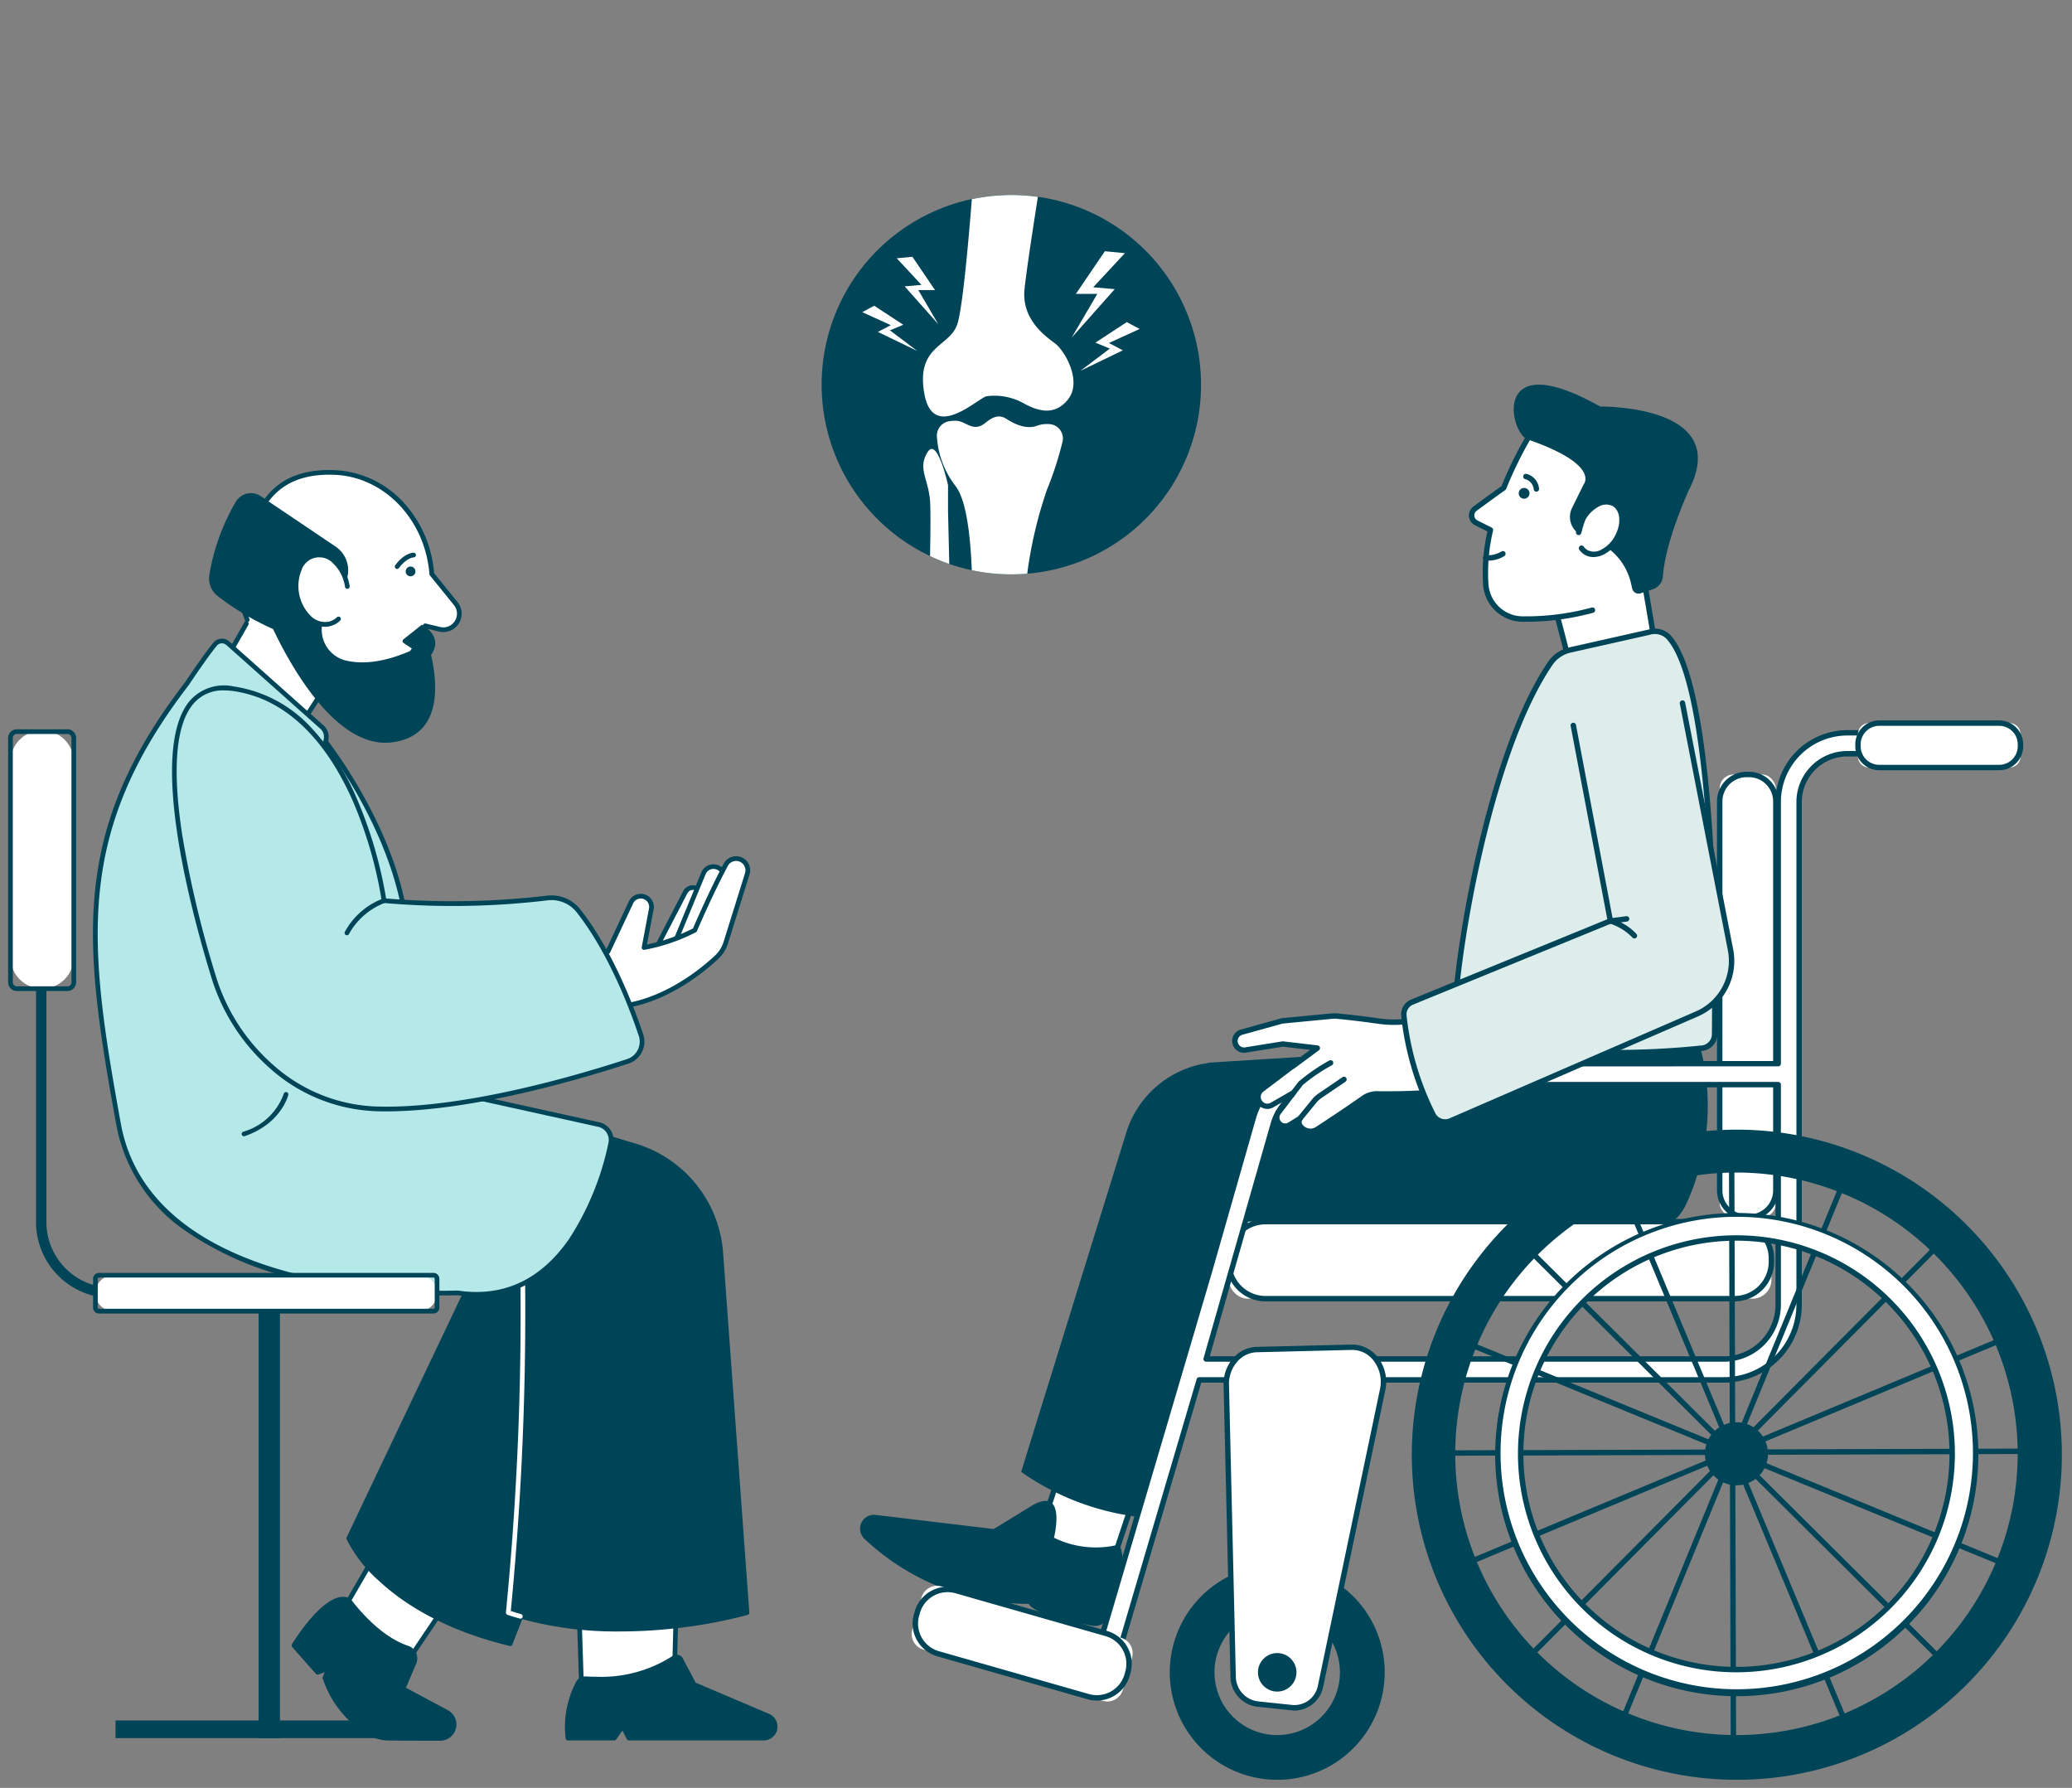 <?xml version="1.0" encoding="UTF-8"?> <svg xmlns="http://www.w3.org/2000/svg" xmlns:xlink="http://www.w3.org/1999/xlink" width="255" height="220" viewBox="0 0 255 220"><rect x="0" y="0" width="255" height="220" fill="#808080" stroke="none"/><defs><clipPath id="clip-path"><rect id="Rectangle_38148" data-name="Rectangle 38148" width="255" height="220" transform="translate(-11192 7267)" fill="#fff" opacity="0.5"></rect></clipPath></defs><g id="feature-photo-2" transform="translate(11192 -7267)" clip-path="url(#clip-path)"><g id="Group_108666" data-name="Group 108666" transform="translate(-11821.754 5696.995)"><g id="Group_106314" data-name="Group 106314" transform="translate(3274.629 3934.406)"><g id="Group_106276" data-name="Group 106276" transform="translate(-2643.875 -2306.562)"><path id="Path_300990" data-name="Path 300990" d="M219.676,161.363l-5.621,9.668,4.2,6.67h3.6l6.22-9.218Z" transform="translate(-172.135 -31.934)" fill="#fff"></path><path id="Path_300991" data-name="Path 300991" d="M221.984,178.125h-3.6a.29.29,0,0,1-.244-.134l-4.2-6.671a.287.287,0,0,1,0-.3l5.621-9.667a.287.287,0,0,1,.2-.14.294.294,0,0,1,.236.064l8.394,7.12a.288.288,0,0,1,.051.381L222.224,178A.291.291,0,0,1,221.984,178.125Zm-3.438-.576h3.285l5.991-8.878-7.934-6.729-5.36,9.22Z" transform="translate(-172.271 -32.069)" fill="#004458"></path><path id="Path_300992" data-name="Path 300992" d="M224.455,172.419c-1.548-.51-4.182-1.928-7.228-5.861-2.623-1.274-6.744,5.545-6.744,5.545l2.923,3.3,1.348-.525-.449,1.2a12.436,12.436,0,0,0,5.29,6.691,5.079,5.079,0,0,0,2.6.738c3.225.023,5.149.026,6.3.021a1.707,1.707,0,0,0,.8-3.212l-5.394-2.891,1.367-3.191A1.349,1.349,0,0,0,224.455,172.419Z" transform="translate(-175.308 -27.461)" fill="#004458"></path><path id="Path_300993" data-name="Path 300993" d="M227.594,183.951c-1.337,0-3.1-.009-5.264-.025a5.35,5.35,0,0,1-2.749-.78,12.606,12.606,0,0,1-5.419-6.863.281.281,0,0,1,.009-.176l.223-.6-.75.293a.287.287,0,0,1-.319-.077l-2.923-3.3a.29.29,0,0,1-.032-.34c.176-.287,4.292-7.027,7.118-5.655a.271.271,0,0,1,.1.083c2.944,3.8,5.479,5.232,7.088,5.762a1.625,1.625,0,0,1,.974.876,1.652,1.652,0,0,1,.013,1.325L224.4,177.43l5.162,2.766a1.995,1.995,0,0,1-.933,3.754Zm-12.85-7.732a12.305,12.305,0,0,0,5.138,6.437,4.769,4.769,0,0,0,2.453.695c2.776.021,4.894.028,6.295.023a1.42,1.42,0,0,0,.663-2.672l-5.394-2.889a.289.289,0,0,1-.128-.368l1.367-3.191a1.068,1.068,0,0,0-.008-.861,1.031,1.031,0,0,0-.629-.566c-1.677-.553-4.307-2.026-7.32-5.9-1.9-.808-5.013,3.368-6.2,5.283l2.649,2.987,1.161-.451a.286.286,0,0,1,.374.368Z" transform="translate(-175.443 -27.594)" fill="#004458"></path><path id="Path_300994" data-name="Path 300994" d="M233.166,141.16l-19.111,40.169s3.9,9.144,19.861,12.966c10.868-27.729,19.485-47.44,19.485-47.44Z" transform="translate(-172.135 -49.876)" fill="#004458"></path><path id="Path_300995" data-name="Path 300995" d="M234.051,194.719c-8.374-2-13.377-5.449-16.113-7.994a17.057,17.057,0,0,1-4.012-5.147.286.286,0,0,1,.006-.236l19.109-40.171a.289.289,0,0,1,.338-.153l20.237,5.7a.287.287,0,0,1,.185.391c-.087.2-8.742,20.023-19.481,47.431A.288.288,0,0,1,234.051,194.719Zm-19.542-13.253a17.639,17.639,0,0,0,3.85,4.864c2.657,2.464,7.5,5.8,15.516,7.762,9.979-25.453,18.139-44.323,19.266-46.914l-19.683-5.542Z" transform="translate(-172.27 -50.012)" fill="#004458"></path><path id="Path_300996" data-name="Path 300996" d="M241.161,165.015l-.3,11.167-6.745,3.3-4.722-1.724-.375-11.466Z" transform="translate(-158.845 -28.69)" fill="#fff"></path><path id="Path_300997" data-name="Path 300997" d="M234.252,179.9a.282.282,0,0,1-.1-.017l-4.722-1.724a.285.285,0,0,1-.189-.261l-.376-11.466a.29.29,0,0,1,.259-.3l12.14-1.273a.286.286,0,0,1,.317.293l-.3,11.168a.288.288,0,0,1-.162.249l-6.744,3.3A.294.294,0,0,1,234.252,179.9Zm-4.441-2.215,4.424,1.616,6.478-3.168L241,165.471l-11.548,1.212Z" transform="translate(-158.981 -28.826)" fill="#004458"></path><path id="Path_300998" data-name="Path 300998" d="M241.423,170.277c-1.276.891-4.9,2.938-10.843,2.572a1,1,0,0,0-.916.464c-1.809,2.891-1.286,6.833-1.286,6.833h5.7l1.048-1.5.75,1.5h16.587a1.415,1.415,0,0,0,.553-2.717l-9.121-3.878-1.628-3.07A.578.578,0,0,0,241.423,170.277Z" transform="translate(-159.478 -24.11)" fill="#004458"></path><path id="Path_300999" data-name="Path 300999" d="M252.6,180.568H236.009a.288.288,0,0,1-.257-.159l-.534-1.067-.772,1.1a.284.284,0,0,1-.234.123h-5.7a.287.287,0,0,1-.285-.249,11.888,11.888,0,0,1,1.327-7.024,1.294,1.294,0,0,1,1.176-.6c.476.03.936.043,1.38.043a16.2,16.2,0,0,0,9.282-2.562.864.864,0,0,1,1.259.306l1.58,2.978,9.025,3.84a1.7,1.7,0,0,1-.665,3.268Zm-16.409-.576H252.6a1.126,1.126,0,0,0,.44-2.162l-9.119-3.88a.288.288,0,0,1-.142-.13l-1.629-3.068a.281.281,0,0,0-.189-.147.275.275,0,0,0-.232.043c-1.307.912-5,2.994-11.026,2.623a.714.714,0,0,0-.653.33,11.259,11.259,0,0,0-1.269,6.391h5.285l.963-1.376a.291.291,0,0,1,.495.036Z" transform="translate(-159.615 -24.245)" fill="#004458"></path><path id="Path_301000" data-name="Path 301000" d="M228.428,135.007l11.636,3.5a14.861,14.861,0,0,1,10.541,13.151l3.229,44.282s-15.664,4.571-29.379,0a373.7,373.7,0,0,0,1.724-44.967Z" transform="translate(-162.899 -55.341)" fill="#004458"></path><path id="Path_301001" data-name="Path 301001" d="M238.351,198.388a44.248,44.248,0,0,1-13.851-2.043.289.289,0,0,1-.2-.3,377.48,377.48,0,0,0,1.724-44.929c0-.051,2.251-16.015,2.251-16.015a.29.29,0,0,1,.368-.236l11.636,3.5a15.15,15.15,0,0,1,10.745,13.405l3.229,44.282a.289.289,0,0,1-.208.3,59.593,59.593,0,0,1-9.6,1.724A60.46,60.46,0,0,1,238.351,198.388ZM224.9,195.871c6.971,2.27,14.429,2.143,19.483,1.631a60.889,60.889,0,0,0,9.284-1.645l-3.212-44.046a14.655,14.655,0,0,0-10.337-12.9l-11.315-3.4-2.2,15.607A378.913,378.913,0,0,1,224.9,195.871Z" transform="translate(-163.035 -55.476)" fill="#004458"></path><path id="Path_301002" data-name="Path 301002" d="M226.076,196.819c-.583-.155-1.088-.31-1.577-.474a.289.289,0,0,1-.2-.3,377.492,377.492,0,0,0,1.724-44.929c0-.051,2.251-16.015,2.251-16.015a.29.29,0,0,1,.368-.236l3.461,1.042a.287.287,0,1,1-.166.549l-3.14-.944-2.2,15.607a378.913,378.913,0,0,1-1.7,44.75c.413.134.835.262,1.257.383a.288.288,0,0,1-.079.565Z" transform="translate(-163.035 -55.476)" fill="#fff"></path><path id="Path_301003" data-name="Path 301003" d="M211.155,100.673c-.074.074-5.4,9.442-5.4,9.442l9.22,7.943,7.345-11.466Z" transform="translate(-179.503 -85.833)" fill="#fff"></path><path id="Path_301004" data-name="Path 301004" d="M215.113,118.483a.288.288,0,0,1-.189-.07l-9.218-7.945a.286.286,0,0,1-.062-.359c5.34-9.4,5.407-9.469,5.443-9.5a.286.286,0,0,1,.338-.051l11.166,5.921a.283.283,0,0,1,.144.181.287.287,0,0,1-.036.228l-7.345,11.466a.287.287,0,0,1-.2.128Zm-8.851-8.3,8.787,7.573,7-10.923L211.4,101.19C210.718,102.349,207.638,107.764,206.262,110.187Z" transform="translate(-179.638 -85.968)" fill="#004458"></path><path id="Path_301005" data-name="Path 301005" d="M260.971,165.762c-1.18,5.411-5.657,20.378-18.83,18.409,0,0-37.622,1.873-41.744-20.76s-5.621-35.974,8.395-54.185c1.813-2.7,2.868-4.122,3.474-4.869a1.1,1.1,0,0,1,1.586-.125l11.582,10.317a1.588,1.588,0,0,1,.5,1.48l-.059.315S238.02,131.784,235.7,145.5l4.571,13.715,19.225,4.241A1.942,1.942,0,0,1,260.971,165.762Z" transform="translate(-186.807 -82.92)" fill="#b5e8e9"></path><path id="Path_301006" data-name="Path 301006" d="M244.616,184.773a16.062,16.062,0,0,1-2.353-.177,78.521,78.521,0,0,1-19.379-1.9,39.577,39.577,0,0,1-14.259-6.123A20.251,20.251,0,0,1,200.25,163.6c-4.084-22.427-5.706-36.014,8.444-54.4,1.522-2.268,2.694-3.91,3.485-4.883a1.389,1.389,0,0,1,2-.159l11.582,10.317a1.888,1.888,0,0,1,.6,1.748l-.036.191a60.437,60.437,0,0,1,5.732,9.38c2.515,5.105,5.258,12.682,4.075,19.823l4.5,13.492,19.066,4.207a2.229,2.229,0,0,1,1.7,2.647l-.281-.06.281.06a35.152,35.152,0,0,1-4.962,12.076C253.3,182.514,249.333,184.773,244.616,184.773Zm-2.339-.755c5.585.833,10.171-1.293,13.677-6.312a34.562,34.562,0,0,0,4.871-11.869,1.657,1.657,0,0,0-1.259-1.966l-19.225-4.241a.292.292,0,0,1-.211-.191l-4.571-13.715a.263.263,0,0,1-.009-.138c1.186-7.009-1.527-14.5-4.012-19.546a59.249,59.249,0,0,0-5.749-9.382.292.292,0,0,1-.057-.232l.06-.315a1.309,1.309,0,0,0-.415-1.212l-11.582-10.318a.816.816,0,0,0-1.171.093c-.78.961-1.943,2.59-3.457,4.849-14.019,18.216-12.407,31.7-8.351,53.971,2.1,11.536,13.226,16.5,22.191,18.637a77.873,77.873,0,0,0,19.257,1.888Z" transform="translate(-186.942 -83.055)" fill="#004458"></path><path id="Path_301007" data-name="Path 301007" d="M234.156,127.263l3.468-6.676a1.045,1.045,0,0,1,1.89.887l-2.413,5.712Z" transform="translate(-154.284 -68.647)" fill="#fff"></path><path id="Path_301008" data-name="Path 301008" d="M234.291,127.687a.288.288,0,0,1-.255-.421l3.468-6.676a1.332,1.332,0,0,1,2.3-.106,1.326,1.326,0,0,1,.106,1.237l-2.411,5.711a.286.286,0,0,1-.257.176l-2.947.079Zm4.4-7.241a.764.764,0,0,0-.672.408l-3.242,6.244,2.271-.06,2.339-5.54a.757.757,0,0,0-.674-1.052Z" transform="translate(-154.419 -68.782)" fill="#004458"></path><path id="Path_301009" data-name="Path 301009" d="M241.473,120.445l-3.093,8.691-3.231-.391,3.823-9.259a1.339,1.339,0,0,1,2.5.959Z" transform="translate(-153.401 -69.861)" fill="#fff"></path><path id="Path_301010" data-name="Path 301010" d="M238.516,129.558c-.034,0-3.265-.393-3.265-.393a.286.286,0,0,1-.23-.395l3.823-9.261a1.627,1.627,0,0,1,3.036,1.167l-.272-.1.272.1-3.093,8.691A.289.289,0,0,1,238.516,129.558Zm-2.819-.918,2.626.317,3.015-8.474a1.052,1.052,0,0,0-1.964-.753Z" transform="translate(-153.536 -69.996)" fill="#004458"></path><path id="Path_301011" data-name="Path 301011" d="M248.683,118.229a1.442,1.442,0,0,1,.863,1.777l-2.653,8.485a4.079,4.079,0,0,1-1.112,1.773c-2,1.873-7.511,6.372-14,6.157l-2.462-6.522,3.07-.313,2.847-6.065a1.322,1.322,0,0,1,2.5.806l-.895,4.749a22.827,22.827,0,0,0,6.242-2.132c1.765-4.065,3.095-6.691,3.82-8.049A1.441,1.441,0,0,1,248.683,118.229Z" transform="translate(-158.578 -70.324)" fill="#fff"></path><path id="Path_301012" data-name="Path 301012" d="M232.371,136.853c-.155,0-.308,0-.463-.008a.291.291,0,0,1-.259-.187l-2.462-6.523a.287.287,0,0,1,.24-.387l2.908-.3,2.777-5.917a1.61,1.61,0,0,1,3.04.982l-.818,4.333a22.694,22.694,0,0,0,5.659-1.977c1.7-3.914,3-6.5,3.788-7.975a1.729,1.729,0,0,1,3.176,1.329l-2.653,8.487a4.4,4.4,0,0,1-1.191,1.9C244.079,132.512,238.738,136.853,232.371,136.853Zm-.251-.58c6.272.119,11.591-4.2,13.6-6.083a3.825,3.825,0,0,0,1.035-1.648l2.651-8.487a1.153,1.153,0,0,0-2.117-.887c-.791,1.482-2.094,4.078-3.808,8.028a.293.293,0,0,1-.128.138,22.768,22.768,0,0,1-6.331,2.162.287.287,0,0,1-.33-.336l.895-4.75a1.034,1.034,0,0,0-1.952-.631l-2.847,6.065a.284.284,0,0,1-.23.164l-2.7.276Z" transform="translate(-158.713 -70.46)" fill="#004458"></path><path id="Path_301013" data-name="Path 301013" d="M260.12,149.724c-1.189-3.55-3.78-10.294-7.688-15.284a4.226,4.226,0,0,0-3.8-1.588,96.494,96.494,0,0,1-20.137.328S225.273,109.2,209.91,107.1c-12.794-1.747-5.27,26.073-2.392,35.432a24.024,24.024,0,0,0,7.012,10.962,20.5,20.5,0,0,0,13.366,5.317c10.8.238,25.034-4.033,30.6-5.861A2.548,2.548,0,0,0,260.12,149.724Z" transform="translate(-182.228 -80.195)" fill="#b5e8e9"></path><path id="Path_301014" data-name="Path 301014" d="M228.9,159.245c-.3,0-.587,0-.878-.009a20.675,20.675,0,0,1-13.551-5.391,24.312,24.312,0,0,1-7.1-11.094c-2.521-8.2-7.824-27.936-2.645-34.033a5.582,5.582,0,0,1,5.351-1.767,16.189,16.189,0,0,1,9.554,5.045,30.03,30.03,0,0,1,5.727,8.953,52.9,52.9,0,0,1,3.519,12.1,99.205,99.205,0,0,0,19.853-.351,4.538,4.538,0,0,1,4.058,1.7c3.931,5.019,6.533,11.784,7.734,15.371a2.832,2.832,0,0,1-1.805,3.591C253.248,155.155,239.609,159.245,228.9,159.245Zm-19.952-51.8a4.718,4.718,0,0,0-3.782,1.643c-2.154,2.538-2.623,7.934-1.392,16.041a130.37,130.37,0,0,0,4.148,17.452,23.734,23.734,0,0,0,6.929,10.832,20.116,20.116,0,0,0,13.181,5.245c10.74.236,24.912-4.01,30.506-5.847a2.258,2.258,0,0,0,1.439-2.86c-1.19-3.551-3.763-10.249-7.641-15.2a3.958,3.958,0,0,0-3.54-1.478,97.832,97.832,0,0,1-20.2.329.289.289,0,0,1-.253-.247,51.81,51.81,0,0,0-3.514-12.19c-2.458-5.636-7.026-12.579-14.825-13.645A7.919,7.919,0,0,0,208.95,107.446Z" transform="translate(-182.362 -80.33)" fill="#004458"></path><path id="Path_301015" data-name="Path 301015" d="M218.648,92.978c6.267.244,11.421,5.489,11.976,12.494l2.947,3.64a1.971,1.971,0,0,1-1.994,3.157l-1.762-.425c-1.775,5.064-6.106,8.638-11.168,8.638-4.9,0-8.568-5.323-10.154-8.115-.583-1.029-1.869-4.5-1.539-5.636C208.254,102.279,208,92.566,218.648,92.978Z" transform="translate(-178.488 -92.678)" fill="#fff"></path><path id="Path_301016" data-name="Path 301016" d="M218.783,120.906a7.3,7.3,0,0,1-1.9-.257.288.288,0,1,1,.151-.555,6.713,6.713,0,0,0,1.75.236c4.82,0,9.1-3.316,10.9-8.445a.289.289,0,0,1,.34-.185l1.762.425a1.684,1.684,0,0,0,1.7-2.7l-2.947-3.64a.308.308,0,0,1-.064-.159c-.534-6.733-5.564-11.991-11.7-12.229-8.623-.332-9.894,6.176-10.821,10.928-.187.957-.364,1.864-.583,2.619-.208.712.351,2.675.957,4.2a.288.288,0,0,1-.534.213c-.223-.559-1.316-3.4-.976-4.573.213-.729.387-1.622.572-2.568.464-2.379,1.042-5.341,2.63-7.622,1.873-2.692,4.743-3.925,8.776-3.769a12.221,12.221,0,0,1,8.327,3.8,14.515,14.515,0,0,1,3.92,8.87l2.893,3.572a2.26,2.26,0,0,1-2.286,3.618l-1.51-.363a13.806,13.806,0,0,1-4.358,6.1A11.226,11.226,0,0,1,218.783,120.906Z" transform="translate(-178.623 -92.813)" fill="#004458"></path><path id="Path_301017" data-name="Path 301017" d="M217.767,99.7a.6.6,0,1,0,.6-.6A.6.6,0,0,0,217.767,99.7Z" transform="translate(-168.839 -87.225)" fill="#004458"></path><path id="Path_301018" data-name="Path 301018" d="M217.346,100.2a.271.271,0,0,1-.17-.057.287.287,0,0,1-.062-.4c1.123-1.524,2.209-1.541,2.256-1.541a.288.288,0,0,1,0,.576c-.023,0-.87.049-1.8,1.307A.285.285,0,0,1,217.346,100.2Z" transform="translate(-169.468 -88.031)" fill="#004458"></path><path id="Path_301019" data-name="Path 301019" d="M204.991,104.338a26.22,26.22,0,0,1,3.257-8.968,2.17,2.17,0,0,1,3.07-.68l9.2,6.2a3.516,3.516,0,0,1,1.016,4.784l-2.124,3.395a3.889,3.889,0,0,0,2.411,5.853c2.028.468,4.741.257,8.334-1.382.98-1.83,1.2-2.354,1.2-2.354s5.02,12.59-3.823,13.789c-6.812.923-12.469-9.227-14.706-13.938a33.112,33.112,0,0,1-6.824-4.065A2.74,2.74,0,0,1,204.991,104.338Z" transform="translate(-180.221 -91.475)" fill="#004458"></path><path id="Path_301020" data-name="Path 301020" d="M219.933,102.895s2.949,1.477.961,3.95a.358.358,0,0,1-.476.077c-1.631-1.052-2.385-1.552-2.734-1.788a.273.273,0,0,1-.017-.44Z" transform="translate(-169.019 -83.859)" fill="#004458"></path><path id="Path_301021" data-name="Path 301021" d="M210.725,103.229c.459,2.336,2.213,3.957,3.918,3.623s2.717-2.5,2.26-4.835-2.213-3.957-3.92-3.623S210.266,100.893,210.725,103.229Z" transform="translate(-175.191 -87.896)" fill="#fff"></path><path id="Path_301022" data-name="Path 301022" d="M214.323,107.32a3.212,3.212,0,0,1-2.168-.931,5.784,5.784,0,0,1-1.239-6.314,2.88,2.88,0,0,1,4.824-.948,5.471,5.471,0,0,1,1.578,2.97c.015.068.026.138.038.206a.288.288,0,1,1-.568.092c-.009-.062-.021-.125-.034-.189a4.9,4.9,0,0,0-1.4-2.657,2.309,2.309,0,0,0-3.912.768,5.219,5.219,0,0,0,1.108,5.647,2.506,2.506,0,0,0,2.177.738,2.158,2.158,0,0,0,1.065-.557.287.287,0,1,1,.393.419,2.727,2.727,0,0,1-1.346.7A2.6,2.6,0,0,1,214.323,107.32Z" transform="translate(-175.326 -88.031)" fill="#004458"></path><path id="Path_301023" data-name="Path 301023" d="M207.363,138.793a.287.287,0,0,1-.094-.559,7.476,7.476,0,0,0,4.986-4.669.288.288,0,0,1,.559.138c-.036.143-.912,3.542-5.357,5.075A.274.274,0,0,1,207.363,138.793Z" transform="translate(-178.334 -56.815)" fill="#004458"></path><path id="Path_301024" data-name="Path 301024" d="M203.017,169.125h4.033a.637.637,0,1,0,0-1.274h-4.033a8.078,8.078,0,0,1-8.07-8.07V122.247a.637.637,0,0,0-1.274,0v37.533A9.354,9.354,0,0,0,203.017,169.125Z" transform="translate(-190.237 -67.238)" fill="#004458"></path><rect id="Rectangle_37192" data-name="Rectangle 37192" width="2.623" height="53.436" transform="translate(33.451 156.035) rotate(180)" fill="#004458"></rect><path id="Path_301025" data-name="Path 301025" d="M199.754,149.71h37.622a2.211,2.211,0,1,0,0-4.422H199.754a2.211,2.211,0,1,0,0,4.422Z" transform="translate(-186.8 -46.21)" fill="#fff"></path><path id="Path_301026" data-name="Path 301026" d="M239.28,150.133H198.12a.729.729,0,0,1-.729-.729v-3.538a.731.731,0,0,1,.729-.731H239.28a.731.731,0,0,1,.729.731V149.4A.729.729,0,0,1,239.28,150.133Zm-41.161-4.422a.156.156,0,0,0-.155.155V149.4a.154.154,0,0,0,.155.153H239.28a.152.152,0,0,0,.153-.153v-3.538a.154.154,0,0,0-.153-.155Z" transform="translate(-186.935 -46.346)" fill="#004458"></path><path id="Path_301027" data-name="Path 301027" d="M195.9,141.488a3.9,3.9,0,0,0,3.9-3.9V113.759a3.9,3.9,0,1,0-7.794,0v23.832A3.9,3.9,0,0,0,195.9,141.488Z" transform="translate(-191.717 -77.672)" fill="#fff"></path><path id="Path_301028" data-name="Path 301028" d="M199.156,141.912H192.92a1.069,1.069,0,0,1-1.067-1.067v-30.07a1.068,1.068,0,0,1,1.067-1.067h6.236a1.067,1.067,0,0,1,1.067,1.067v30.07A1.068,1.068,0,0,1,199.156,141.912Zm-6.236-31.628a.492.492,0,0,0-.491.491v30.07a.492.492,0,0,0,.491.491h6.236a.493.493,0,0,0,.493-.491v-30.07a.493.493,0,0,0-.493-.491Z" transform="translate(-191.853 -77.808)" fill="#004458"></path><rect id="Rectangle_37193" data-name="Rectangle 37193" width="38.228" height="2.174" transform="translate(51.449 156.035) rotate(180)" fill="#004458"></rect><path id="Path_301029" data-name="Path 301029" d="M214.071,125.27a.266.266,0,0,1-.119-.026.285.285,0,0,1-.142-.379,8.93,8.93,0,0,1,4.726-4.12.288.288,0,1,1,.213.534,8.508,8.508,0,0,0-4.416,3.825A.287.287,0,0,1,214.071,125.27Z" transform="translate(-172.376 -68.025)" fill="#004458"></path></g><g id="Group_106277" data-name="Group 106277" transform="translate(-2539.022 -2317.067)"><g id="Group_106277-2" data-name="Group 106277"><path id="Path_301030" data-name="Path 301030" d="M261.1,156.523l-3.724,11.2,3.476,4.664,5.491-1.13,3.645-10.938Z" transform="translate(-235.223 -26.542)" fill="#fff"></path><path id="Path_301031" data-name="Path 301031" d="M261.017,172.881a.334.334,0,0,1-.267-.134l-3.475-4.663a.333.333,0,0,1-.049-.3l3.725-11.2a.331.331,0,0,1,.446-.2l8.888,3.8a.333.333,0,0,1,.185.411l-3.645,10.938a.339.339,0,0,1-.249.222l-5.49,1.129A.405.405,0,0,1,261.017,172.881Zm-3.105-5.056,3.247,4.355,5.1-1.047,3.487-10.465-8.275-3.536Z" transform="translate(-235.385 -26.704)" fill="#004458"></path><path id="Path_301032" data-name="Path 301032" d="M269.858,164.837s1.7-6.662-2.918-3.822c-4.735,2.915-4.5,2.755-4.5,2.755l-14.532-1.739a1.71,1.71,0,0,0-1.542.635h0a1.707,1.707,0,0,0,.164,2.3,29.265,29.265,0,0,0,20.227,8.012c.7,1.289,5.512,2.282,7.825,2.691a1.794,1.794,0,0,0,1.894-.923c.938-1.762,2.463-5.3,1.641-8.494a.63.63,0,0,0-.773-.452A11.669,11.669,0,0,1,269.858,164.837Z" transform="translate(-246 -22.956)" fill="#004458"></path><path id="Path_301033" data-name="Path 301033" d="M289.569,103.99c.391.89,3.129,11.7,3.129,11.7l10.095-3.5-1.867-10.967Z" transform="translate(-204.743 -78.908)" fill="#fff"></path><path id="Path_301034" data-name="Path 301034" d="M292.859,116.184a.323.323,0,0,1-.158-.041.338.338,0,0,1-.165-.21c-.759-3-2.8-10.938-3.109-11.647a.336.336,0,0,1,.006-.28.331.331,0,0,1,.22-.177l11.357-2.767a.326.326,0,0,1,.261.045.33.33,0,0,1,.146.222l1.867,10.969a.334.334,0,0,1-.22.37l-10.095,3.5A.348.348,0,0,1,292.859,116.184Zm-2.693-11.795c.594,1.877,2.484,9.291,2.926,11.027l9.487-3.286-1.76-10.338Z" transform="translate(-204.904 -79.07)" fill="#004458"></path><path id="Path_301035" data-name="Path 301035" d="M293.3,91.734a46.737,46.737,0,0,0-4.69,8.851c-.94.658-2.441,1.756-3.532,2.558a1.034,1.034,0,0,0,.15,1.754l1.746.876a22.591,22.591,0,0,0-.572,6.74,4.6,4.6,0,0,0,4.507,4.217,31.981,31.981,0,0,0,15.221-3.674l1.521-17.886Z" transform="translate(-209.394 -87.893)" fill="#fff"></path><path id="Path_301036" data-name="Path 301036" d="M291.577,117.23c-.171,0-.343,0-.514,0a4.908,4.908,0,0,1-4.832-4.523,22.656,22.656,0,0,1,.524-6.586l-1.515-.761a1.364,1.364,0,0,1-.2-2.319c1.063-.781,2.512-1.842,3.456-2.506a47.394,47.394,0,0,1,4.692-8.827.333.333,0,0,1,.349-.132l14.351,3.438a.332.332,0,0,1,.253.352l-1.482,17.445a.336.336,0,0,1-.36.3.332.332,0,0,1-.3-.36l1.458-17.16L293.6,92.272a47.535,47.535,0,0,0-4.525,8.6.343.343,0,0,1-.119.15c-.936.656-2.434,1.75-3.524,2.554a.688.688,0,0,0-.282.621.7.7,0,0,0,.384.567l1.746.876a.333.333,0,0,1,.175.372,22.184,22.184,0,0,0-.565,6.641,4.243,4.243,0,0,0,4.18,3.909,30.818,30.818,0,0,0,8.53-1.082.33.33,0,0,1,.407.236.334.334,0,0,1-.236.407A31.625,31.625,0,0,1,291.577,117.23Z" transform="translate(-209.556 -88.056)" fill="#004458"></path><path id="Path_301037" data-name="Path 301037" d="M288.956,97.008a.663.663,0,1,1-.6-.716A.663.663,0,0,1,288.956,97.008Z" transform="translate(-206.577 -83.58)" fill="#004458"></path><path id="Path_301038" data-name="Path 301038" d="M289.536,97.591a.333.333,0,0,1-.327-.275,1.421,1.421,0,0,0-1.022-1.26.333.333,0,0,1,.115-.656,2.065,2.065,0,0,1,1.563,1.8.336.336,0,0,1-.271.387C289.575,97.59,289.556,97.591,289.536,97.591Z" transform="translate(-206.309 -84.425)" fill="#004458"></path><path id="Path_301039" data-name="Path 301039" d="M286.006,101.46a2.2,2.2,0,0,1-.348-.021.332.332,0,0,1,.093-.658,3.123,3.123,0,0,0,1.894-.452.333.333,0,1,1,.354.565A3.787,3.787,0,0,1,286.006,101.46Z" transform="translate(-208.717 -79.803)" fill="#004458"></path><path id="Path_301040" data-name="Path 301040" d="M256.421,185.617a31.39,31.39,0,0,0,15.227,5.42l11.822-35.214L314.521,155a41.464,41.464,0,0,0,19.409.526,4.875,4.875,0,0,0,3.44-2.735,28.383,28.383,0,0,0,1.388-20.511l-26.229-2.63-1.116,4.145-31.488,1.972a11.939,11.939,0,0,0-10.656,8.382Z" transform="translate(-236.132 -51.994)" fill="#004458" stroke="#004458" stroke-width="0.8"></path><path id="Path_301041" data-name="Path 301041" d="M283.593,153.368c-.167-5.905,3.771-32.078,11.6-43.845a4.564,4.564,0,0,1,2.8-1.926l9.534-2.146a2.354,2.354,0,0,1,2.366.594c5.862,6.409,5.765,41.513,5.675,49a1.752,1.752,0,0,1-1.7,1.6c-4.624.481-17.935,1.458-28.873-1.684A1.811,1.811,0,0,1,283.593,153.368Z" transform="translate(-210.406 -74.999)" fill="#dcedec"></path><path id="Path_301042" data-name="Path 301042" d="M303.554,157.685a68.953,68.953,0,0,1-18.488-2.235,2.137,2.137,0,0,1-1.643-1.91h0c-.09-3.146.952-11.475,2.846-19.968,1.684-7.546,4.6-17.885,8.958-24.29a4.347,4.347,0,0,1,2.652-1.8l9.725-2.188a2.674,2.674,0,0,1,2.7.691c2.537,2.772,4.27,10.948,5.155,24.3.691,10.424.656,20.91.608,24.934a2.073,2.073,0,0,1-2,1.929A103.891,103.891,0,0,1,303.554,157.685Zm-19.465-4.164a1.481,1.481,0,0,0,1.16,1.291c10.745,3.088,23.683,2.2,28.746,1.672a1.422,1.422,0,0,0,1.4-1.275c.084-7.034.208-42.439-5.588-48.777a2.026,2.026,0,0,0-2.025-.5l-.023.006-9.737,2.19a3.687,3.687,0,0,0-2.247,1.526c-4.295,6.318-7.188,16.572-8.861,24.06-1.883,8.442-2.917,16.7-2.829,19.8Z" transform="translate(-210.568 -75.161)" fill="#004458"></path><path id="Path_301043" data-name="Path 301043" d="M288.958,96.472c-2.2-.975-4.361-11.559,9-4.015,0,0,16.4-.275,10.887,10.309-2.488,5.689-3.064,9.01-3.172,10.6a1.818,1.818,0,0,1-1.277,1.581l-1.458.481a.794.794,0,0,1-1.03-.537l-.2-.853a7.44,7.44,0,0,0-4.49-5.1l-1.334-.547a2.511,2.511,0,0,1-1.412-3.423l1.449-2.938S298.076,99.614,288.958,96.472Z" transform="translate(-206.875 -89.761)" fill="#004458"></path><path id="Path_301044" data-name="Path 301044" d="M296.176,101.584c-.942,1.657-2.64,2.471-3.795,1.815s-1.328-2.531-.385-4.188,2.64-2.473,3.795-1.817S297.116,99.926,296.176,101.584Z" transform="translate(-203.02 -82.748)" fill="#fff"></path><path id="Path_301045" data-name="Path 301045" d="M293.4,104.122a2.076,2.076,0,0,1-1.737-.9.335.335,0,0,1,.084-.463.332.332,0,0,1,.463.084,1.413,1.413,0,0,0,.465.428,1.776,1.776,0,0,0,1.67-.051,3.949,3.949,0,0,0,1.671-1.639c.851-1.5.734-3.172-.259-3.734a1.782,1.782,0,0,0-1.67.051,3.949,3.949,0,0,0-1.671,1.639,8.725,8.725,0,0,0-.426,1.324c-.035.128-.064.238-.086.313a.333.333,0,1,1-.639-.187c.021-.072.049-.177.082-.3a8.055,8.055,0,0,1,.489-1.48A4.626,4.626,0,0,1,293.8,97.3a2.421,2.421,0,0,1,2.284-.031c1.312.746,1.542,2.829.512,4.643a4.631,4.631,0,0,1-1.964,1.912A2.863,2.863,0,0,1,293.4,104.122Z" transform="translate(-203.15 -82.911)" fill="#004458"></path></g><g id="Group_106280" data-name="Group 106280" transform="translate(5.882 41.315)"><rect id="Rectangle_37194" data-name="Rectangle 37194" width="6.906" height="54.481" rx="1.699" transform="translate(99.908 6.651)" fill="#fff"></rect><path id="Path_301046" data-name="Path 301046" d="M304.1,169.374h-.292a3.645,3.645,0,0,1-3.641-3.641V117.868a3.645,3.645,0,0,1,3.641-3.641h.292a3.643,3.643,0,0,1,3.639,3.641v47.865A3.643,3.643,0,0,1,304.1,169.374Zm-.292-54.481a2.978,2.978,0,0,0-2.975,2.975v47.865a2.978,2.978,0,0,0,2.975,2.975h.292a2.978,2.978,0,0,0,2.975-2.975V117.868a2.978,2.978,0,0,0-2.975-2.975Z" transform="translate(-200.591 -107.909)" fill="#004458"></path><rect id="Rectangle_37195" data-name="Rectangle 37195" width="66.805" height="9.479" rx="2.332" transform="translate(39.468 61.674)" fill="#fff"></rect><path id="Path_301047" data-name="Path 301047" d="M331.72,152.633H273.993a4.877,4.877,0,0,1-4.871-4.873v-.4a4.876,4.876,0,0,1,4.871-4.871H331.72a4.876,4.876,0,0,1,4.871,4.871v.4A4.878,4.878,0,0,1,331.72,152.633Zm-57.727-9.48a4.214,4.214,0,0,0-4.207,4.207v.4a4.212,4.212,0,0,0,4.207,4.207H331.72a4.211,4.211,0,0,0,4.205-4.207v-.4a4.212,4.212,0,0,0-4.205-4.207Z" transform="translate(-229.986 -81.147)" fill="#004458"></path><path id="Path_301048" data-name="Path 301048" d="M368.548,111.767H353.16a8.521,8.521,0,0,0-8.512,8.51v32.2h-55.71a9.259,9.259,0,0,0-8.905,6.717l-5.414,18.952-13.42,45.5a1.283,1.283,0,0,0,.868,1.6,1.264,1.264,0,0,0,.366.055,1.288,1.288,0,0,0,1.232-.923l9.731-32.991H337.96a9.272,9.272,0,0,0,9.262-9.262v-61.85a5.946,5.946,0,0,1,5.938-5.938h15.389a1.286,1.286,0,1,0,0-2.572Zm-23.9,70.36a6.7,6.7,0,0,1-6.688,6.69H274.246l8.261-28.912a6.716,6.716,0,0,1,6.431-4.852h55.71v27.074Z" transform="translate(-237.541 -110.239)" fill="#fff"></path><path id="Path_301049" data-name="Path 301049" d="M262.594,225.8a1.621,1.621,0,0,1-1.554-2.079l13.42-45.5,5.414-18.948a9.593,9.593,0,0,1,9.225-6.958h55.377V120.439a8.855,8.855,0,0,1,8.845-8.843H368.71a1.619,1.619,0,1,1,0,3.238H353.322a5.613,5.613,0,0,0-5.607,5.605v61.85a9.6,9.6,0,0,1-9.593,9.594H273.807l-9.661,32.751A1.631,1.631,0,0,1,262.594,225.8ZM289.1,152.976a8.925,8.925,0,0,0-8.586,6.475L275.1,178.4l-13.42,45.5a.953.953,0,0,0,.644,1.186.979.979,0,0,0,.271.039.959.959,0,0,0,.913-.685l9.731-32.989a.332.332,0,0,1,.319-.239h64.564a8.939,8.939,0,0,0,8.929-8.929v-61.85a6.277,6.277,0,0,1,6.271-6.269H368.71a.954.954,0,0,0,0-1.908H353.322a8.187,8.187,0,0,0-8.179,8.177v32.2a.334.334,0,0,1-.333.333Zm49.022,36.336H274.408a.335.335,0,0,1-.267-.132.34.34,0,0,1-.055-.292l8.261-28.912a7.052,7.052,0,0,1,6.752-5.093h55.71a.334.334,0,0,1,.333.333v27.074A7.03,7.03,0,0,1,338.122,189.312Zm-63.273-.666h63.273a6.363,6.363,0,0,0,6.355-6.357V155.548H289.1a6.383,6.383,0,0,0-6.111,4.61Z" transform="translate(-237.702 -110.401)" fill="#004458"></path><path id="Rectangle_37196" data-name="Rectangle 37196" d="M1.987,0H6.093A1.987,1.987,0,0,1,8.08,1.987V24.959a1.988,1.988,0,0,1-1.988,1.988h-4.1A1.988,1.988,0,0,1,0,24.959V1.987A1.987,1.987,0,0,1,1.987,0Z" transform="translate(0 113.787) rotate(-74.06)" fill="#fff"></path><path id="Path_301050" data-name="Path 301050" d="M271.99,179.742a4.208,4.208,0,0,1-1.151-.162L252.369,174.3a4.2,4.2,0,0,1-2.887-5.194l.093-.327a4.209,4.209,0,0,1,5.194-2.887l18.471,5.276a4.208,4.208,0,0,1,2.887,5.194l-.093.327A4.212,4.212,0,0,1,271.99,179.742ZM253.618,166.4a3.545,3.545,0,0,0-3.4,2.566l-.093.327a3.539,3.539,0,0,0,2.43,4.373l18.469,5.274h0a3.54,3.54,0,0,0,4.373-2.428l.093-.329a3.54,3.54,0,0,0-2.43-4.371l-18.469-5.276A3.562,3.562,0,0,0,253.618,166.4Z" transform="translate(-248.739 -59.135)" fill="#004458"></path><path id="Rectangle_37197" data-name="Rectangle 37197" d="M1.343,0H18.653A1.344,1.344,0,0,1,20,1.344V4.118a1.344,1.344,0,0,1-1.344,1.344H1.343A1.343,1.343,0,0,1,0,4.118V1.343A1.343,1.343,0,0,1,1.343,0Z" transform="translate(116.925 0.332)" fill="#fff"></path><path id="Path_301051" data-name="Path 301051" d="M326.619,117.109H311.854a2.952,2.952,0,0,1-2.948-2.95v-.23a2.951,2.951,0,0,1,2.948-2.948h14.766a2.951,2.951,0,0,1,2.948,2.948v.23A2.952,2.952,0,0,1,326.619,117.109Zm-14.766-5.463a2.287,2.287,0,0,0-2.284,2.284v.23a2.287,2.287,0,0,0,2.284,2.284h14.766a2.285,2.285,0,0,0,2.282-2.284v-.23a2.285,2.285,0,0,0-2.282-2.284Z" transform="translate(-192.313 -110.982)" fill="#004458"></path><path id="Path_301052" data-name="Path 301052" d="M320.906,216.958a40,40,0,1,1,15.616-3.154A39.854,39.854,0,0,1,320.906,216.958Zm0-74.725a34.61,34.61,0,1,0,34.611,34.611A34.649,34.649,0,0,0,320.906,142.233Z" transform="translate(-218.937 -86.603)" fill="#004458"></path><path id="Path_301053" data-name="Path 301053" d="M278.8,190.8a13.225,13.225,0,1,1,9.351-3.872A13.135,13.135,0,0,1,278.8,190.8Zm0-20.943a7.719,7.719,0,1,0,7.718,7.718A7.727,7.727,0,0,0,278.8,169.857Z" transform="translate(-233.348 -60.445)" fill="#004458"></path><path id="Path_301054" data-name="Path 301054" d="M269.152,155.369l.837,35.66a3.444,3.444,0,0,0,2.92,3.466l4.418.463a3.276,3.276,0,0,0,3.44-2.751l7.646-36.5c.5-2.677-1.378-5.171-3.841-5.111l-11.676.284A4.1,4.1,0,0,0,269.152,155.369Z" transform="translate(-229.964 -73.47)" fill="#fff"></path><path id="Path_301055" data-name="Path 301055" d="M277.79,195.469a2.793,2.793,0,0,1-.337-.019l-4.418-.461a3.776,3.776,0,0,1-3.216-3.789l-.837-35.656a4.842,4.842,0,0,1,1.248-3.526,3.965,3.965,0,0,1,2.819-1.3l11.676-.286a3.984,3.984,0,0,1,3.131,1.445,4.918,4.918,0,0,1,1.045,4.059l-7.648,36.507A3.656,3.656,0,0,1,277.79,195.469Zm7.032-44.378h-.08l-11.676.286a3.311,3.311,0,0,0-2.35,1.094,4.18,4.18,0,0,0-1.071,3.043v.01l.837,35.66a3.115,3.115,0,0,0,2.621,3.142l4.42.463a2.958,2.958,0,0,0,3.08-2.488l7.646-36.5a4.251,4.251,0,0,0-.9-3.5A3.3,3.3,0,0,0,284.822,151.091Z" transform="translate(-230.125 -73.632)" fill="#004458"></path><circle id="Ellipse_11842" data-name="Ellipse 11842" cx="2.37" cy="2.37" r="2.37" transform="translate(43.08 114.761)" fill="#004458"></circle><path id="Path_301056" data-name="Path 301056" d="M307.164,159.22a3.881,3.881,0,1,1-3.882-3.882A3.88,3.88,0,0,1,307.164,159.22Z" transform="translate(-201.313 -68.98)" fill="#004458"></path><g id="Group_106278" data-name="Group 106278" transform="translate(63.829 52.382)"><path id="Path_301057" data-name="Path 301057" d="M340.658,196.84a.332.332,0,0,1-.234-.1l-52.947-52.63a.333.333,0,1,1,.469-.473l52.947,52.63a.333.333,0,0,1,0,.471A.327.327,0,0,1,340.658,196.84Z" transform="translate(-276.526 -132.531)" fill="#004458"></path><path id="Path_301058" data-name="Path 301058" d="M282.136,157.892a.333.333,0,0,1,0-.666L356.789,157h0a.333.333,0,1,1,0,.666l-74.653.224Z" transform="translate(-281.805 -119.786)" fill="#004458"></path><path id="Path_301059" data-name="Path 301059" d="M287.792,197.075a.334.334,0,0,1-.236-.568l52.632-52.945a.332.332,0,0,1,.471.469l-52.63,52.945A.335.335,0,0,1,287.792,197.075Z" transform="translate(-276.449 -132.608)" fill="#004458"></path><path id="Path_301060" data-name="Path 301060" d="M301.476,213.208a.334.334,0,0,1-.333-.333l-.224-74.653a.336.336,0,0,1,.333-.335h0a.334.334,0,0,1,.333.333l.224,74.653a.334.334,0,0,1-.331.335Z" transform="translate(-263.705 -137.887)" fill="#004458"></path></g><g id="Group_106279" data-name="Group 106279" transform="translate(66.627 55.182)"><path id="Path_301061" data-name="Path 301061" d="M352.631,178.8a.353.353,0,0,1-.125-.023l-69.058-28.363a.333.333,0,0,1,.253-.615l69.056,28.361a.332.332,0,0,1-.127.641Z" transform="translate(-283.242 -129.429)" fill="#004458"></path><path id="Path_301062" data-name="Path 301062" d="M283.619,179.11a.332.332,0,0,1-.128-.639L352.377,149.7a.332.332,0,0,1,.255.613l-68.885,28.776A.336.336,0,0,1,283.619,179.11Z" transform="translate(-283.201 -129.53)" fill="#004458"></path><path id="Path_301063" data-name="Path 301063" d="M294.026,209.047a.32.32,0,0,1-.127-.025.332.332,0,0,1-.181-.434l28.363-69.056a.333.333,0,1,1,.615.253L294.333,208.84A.333.333,0,0,1,294.026,209.047Z" transform="translate(-273.346 -139.325)" fill="#004458"></path><path id="Path_301064" data-name="Path 301064" d="M322.7,208.92a.331.331,0,0,1-.308-.2l-28.776-68.885a.332.332,0,1,1,.613-.257L323,208.458a.33.33,0,0,1-.179.436A.319.319,0,0,1,322.7,208.92Z" transform="translate(-273.446 -139.284)" fill="#004458"></path></g><path id="Path_301065" data-name="Path 301065" d="M315.74,201.172a29.42,29.42,0,1,1,11.481-2.319A29.322,29.322,0,0,1,315.74,201.172Zm0-56.048a26.554,26.554,0,1,0,26.554,26.554A26.585,26.585,0,0,0,315.74,145.124Z" transform="translate(-213.771 -81.438)" fill="#fff"></path><path id="Path_301066" data-name="Path 301066" d="M315.9,201.667a29.73,29.73,0,1,1,11.612-2.344A29.637,29.637,0,0,1,315.9,201.667Zm0-58.99a29.069,29.069,0,1,0,11.353,2.292A28.988,28.988,0,0,0,315.9,142.677Zm0,56.05a26.887,26.887,0,1,1,26.887-26.887A26.919,26.919,0,0,1,315.9,198.727Zm0-53.11a26.222,26.222,0,1,0,26.223,26.223A26.252,26.252,0,0,0,315.9,145.617Z" transform="translate(-213.933 -81.599)" fill="#004458"></path></g><g id="Group_106281" data-name="Group 106281" transform="translate(45.793 77.351)"><path id="Path_301067" data-name="Path 301067" d="M297.316,138.774a86.056,86.056,0,0,1-9.984.477,2.841,2.841,0,0,0-1.8.51c-2.167,1.524-4.427,3.016-5.7,3.845a1.53,1.53,0,0,1-1.918-.2l-.082-.082a.851.851,0,0,1-.113-1.061l.016-.023-1.314.812a1.016,1.016,0,0,1-1.289-.185l-.014-.016a1.048,1.048,0,0,1-.058-1.339l1.842-2.42-2.658,1.53a1.118,1.118,0,0,1-1.394-.23l-.017-.021a1.154,1.154,0,0,1,.167-1.688l3.347-2.529c.158-.119.319-.232.487-.339l3-2.214-4.235-.5-4.562.736a1.129,1.129,0,0,1-1.318-.905h0a1.128,1.128,0,0,1,.761-1.277l5.041-1.4,6.119-.588a3.718,3.718,0,0,1,.658.006c.761.072,2.753.276,5.12.615a12.983,12.983,0,0,0,3.024.078l7.747-.7Z" transform="translate(-269.359 -129.329)" fill="#fff"></path><path id="Path_301068" data-name="Path 301068" d="M279.157,144.346a1.869,1.869,0,0,1-1.322-.543l-.082-.082a1.187,1.187,0,0,1-.327-.641l-.674.415a1.351,1.351,0,0,1-1.711-.243l-.014-.016a1.382,1.382,0,0,1-.076-1.764c.247-.327.553-.728.843-1.108l-1.229.707a1.453,1.453,0,0,1-1.809-.3l-.018-.021a1.488,1.488,0,0,1,.216-2.173l3.347-2.529c.16-.121.327-.238.5-.347l2.311-1.709-3.353-.391-4.517.726a1.458,1.458,0,0,1-1.7-1.172,1.463,1.463,0,0,1,.987-1.653l.014,0,5.039-1.4a.306.306,0,0,1,.058-.01l6.119-.588a4.232,4.232,0,0,1,.72,0c.751.074,2.757.278,5.136.619a12.753,12.753,0,0,0,2.948.076l7.745-.7a.339.339,0,0,1,.267.1.331.331,0,0,1,.1.267l-.864,9.1a.332.332,0,0,1-.3.3,84.064,84.064,0,0,1-10.036.477,2.517,2.517,0,0,0-1.589.452c-2.206,1.552-4.529,3.08-5.716,3.851A1.84,1.84,0,0,1,279.157,144.346Zm-1.266-2.276a.331.331,0,0,1,.278.512l-.014.021a.518.518,0,0,0,.068.646l.082.082a1.2,1.2,0,0,0,1.5.158c1.184-.771,3.5-2.293,5.695-3.839a3.2,3.2,0,0,1,2.011-.57,82.024,82.024,0,0,0,9.659-.448l.8-8.426-7.348.662a13.545,13.545,0,0,1-3.1-.082c-2.366-.339-4.357-.541-5.1-.613a3.224,3.224,0,0,0-.6,0l-6.086.582-5,1.388a.8.8,0,0,0-.532.9.8.8,0,0,0,.929.639l4.571-.738a.48.48,0,0,1,.091,0l4.235.5a.332.332,0,0,1,.158.6l-2.994,2.216-.019.014c-.16.1-.317.21-.465.321l-3.347,2.531a.8.8,0,0,0-.321.57.822.822,0,0,0,.2.631l.018.021a.785.785,0,0,0,.979.16l2.658-1.528a.333.333,0,0,1,.43.491l-1.844,2.42a.716.716,0,0,0,.043.915l.014.016a.681.681,0,0,0,.866.123l1.314-.81A.336.336,0,0,1,277.891,142.07Zm19.586-3.135Z" transform="translate(-269.521 -129.491)" fill="#004458"></path><path id="Path_301069" data-name="Path 301069" d="M273.982,138.938a.327.327,0,0,1-.21-.074.335.335,0,0,1-.049-.469l1.725-2.112a3.7,3.7,0,0,1,.771-.707l2.961-2.019a.333.333,0,0,1,.376.551l-2.963,2.017a3.006,3.006,0,0,0-.629.578l-1.725,2.114A.333.333,0,0,1,273.982,138.938Z" transform="translate(-265.611 -125.696)" fill="#004458"></path><path id="Path_301070" data-name="Path 301070" d="M273.433,137.1a.333.333,0,0,1-.263-.535L274.3,135.1a23.049,23.049,0,0,1,3.771-2.6.332.332,0,1,1,.335.574,22.306,22.306,0,0,0-3.573,2.42l-1.135,1.472A.334.334,0,0,1,273.433,137.1Z" transform="translate(-266.13 -126.684)" fill="#004458"></path></g><path id="Path_301071" data-name="Path 301071" d="M300.847,114.131l4.947,26.095-24.391,9.98a1.642,1.642,0,0,0-1.026,1.655,35.215,35.215,0,0,0,3.559,12.159,1.684,1.684,0,0,0,2.19.8L316.354,151.7a7.145,7.145,0,0,0,4.217-7.91l-6.263-32.167a6.839,6.839,0,0,0-7.774-5.393h0A6.75,6.75,0,0,0,300.847,114.131Z" transform="translate(-213.453 -74.239)" fill="#dcedec"></path><path id="Path_301072" data-name="Path 301072" d="M296.536,126.094a.33.33,0,0,1-.251-.117,6.625,6.625,0,0,0-2.79-1.715.334.334,0,0,1,.058-.648l1.988-.259a.333.333,0,0,1,.088.66l-.757.1a6.766,6.766,0,0,1,1.918,1.429.333.333,0,0,1-.037.469A.326.326,0,0,1,296.536,126.094Z" transform="translate(-201.243 -57.952)" fill="#004458"></path><path id="Path_301073" data-name="Path 301073" d="M285.6,161.925a2,2,0,0,1-1.807-1.135,35.688,35.688,0,0,1-3.59-12.273,1.964,1.964,0,0,1,1.232-1.992l24.138-9.879-4.513-23.8a.333.333,0,0,1,.654-.123l4.562,24.07a.331.331,0,0,1-.2.37l-24.389,9.98a1.3,1.3,0,0,0-.822,1.318A35.115,35.115,0,0,0,284.4,160.5a1.35,1.35,0,0,0,1.76.642l30.228-13.118a6.78,6.78,0,0,0,4.022-7.542l-5.913-30.372a.332.332,0,0,1,.652-.127l5.915,30.372a7.447,7.447,0,0,1-4.412,8.28L286.42,161.754A2.026,2.026,0,0,1,285.6,161.925Z" transform="translate(-213.615 -70.866)" fill="#004458"></path></g></g><g id="Group_106230" data-name="Group 106230" transform="translate(730.885 1594)"><path id="Path_300190" data-name="Path 300190" d="M340.861,231.422a23.307,23.307,0,0,1-21.387,23.259c-.644.053-1.3.081-1.952.081a23.213,23.213,0,0,1-7.646-1.282,22.9,22.9,0,0,1-2.367-.97,23.345,23.345,0,1,1,33.352-21.088Z" transform="translate(-294.183 -208.083)" fill="#004458"></path><path id="Path_300191" data-name="Path 300191" d="M324.784,233.231c-1.76,2.219-3.98,1.3-5.511.459a7.359,7.359,0,0,0-4.516-.844c-1.072.232-6.584,5.666-7.656-.3s3.138-5.742,4.057-8.573c.673-2.074,1.427-10.832,1.783-15.378a23.572,23.572,0,0,1,8.131-.282c-.549,3.481-1.394,8.959-1.646,11.371-.382,3.675,2.527,5.743,3.752,6.659S326.547,231.011,324.784,233.231Z" transform="translate(-294.47 -208.083)" fill="#fff"></path><path id="Path_300192" data-name="Path 300192" d="M307.8,253.23c.059-3.105.08-5.885-.006-6.877-.23-2.679-1.531-3.9-.306-5.894s2.526,4.057,2.526,4.057v3.214l.153,6.47A22.9,22.9,0,0,1,307.8,253.23Z" transform="translate(-294.471 -208.803)" fill="#fff"></path><path id="Path_300193" data-name="Path 300193" d="M324.152,239.034a41.406,41.406,0,0,1-1.912,5.907,52.543,52.543,0,0,0-2.44,10.367q-.966.081-1.952.082a23.471,23.471,0,0,1-4.873-.509c-.162-4.239-.669-8.627-1.987-10.343a11.058,11.058,0,0,1-2.306-6.106,1.8,1.8,0,0,1,1.518-1.884,4.42,4.42,0,0,1,.958-.049c1.149.087,2.011,1.494,3.561.2s2.325-.545,2.813-.259,2.067,1.205,3.473.661a3.677,3.677,0,0,1,1.516-.2A1.771,1.771,0,0,1,324.152,239.034Z" transform="translate(-294.51 -208.711)" fill="#fff"></path><path id="Path_300194" data-name="Path 300194" d="M329.735,215.164l-3.563,5.243h2.636l-3.157,5.387,5.3-5.967-2.65-.232L332.2,215.4Z" transform="translate(-294.892 -208.243)" fill="#fff"></path><path id="Path_300195" data-name="Path 300195" d="M332.456,224.083,328.6,226.61l1.771.736-3.626,2.737,5.228-2.527-1.716-.9,3.788-1.729Z" transform="translate(-294.917 -208.444)" fill="#fff"></path><path id="Path_300196" data-name="Path 300196" d="M305.554,215.86l2.781,4.093h-2.058l2.465,4.206L304.6,219.5l2.069-.181-3.04-3.274Z" transform="translate(-294.396 -208.258)" fill="#fff"></path><path id="Path_300197" data-name="Path 300197" d="M300.755,222.022l3.58,2.344-1.643.683,3.365,2.54-4.851-2.345,1.592-.832-3.515-1.6Z" transform="translate(-294.298 -208.397)" fill="#fff"></path></g></g></g></svg> 